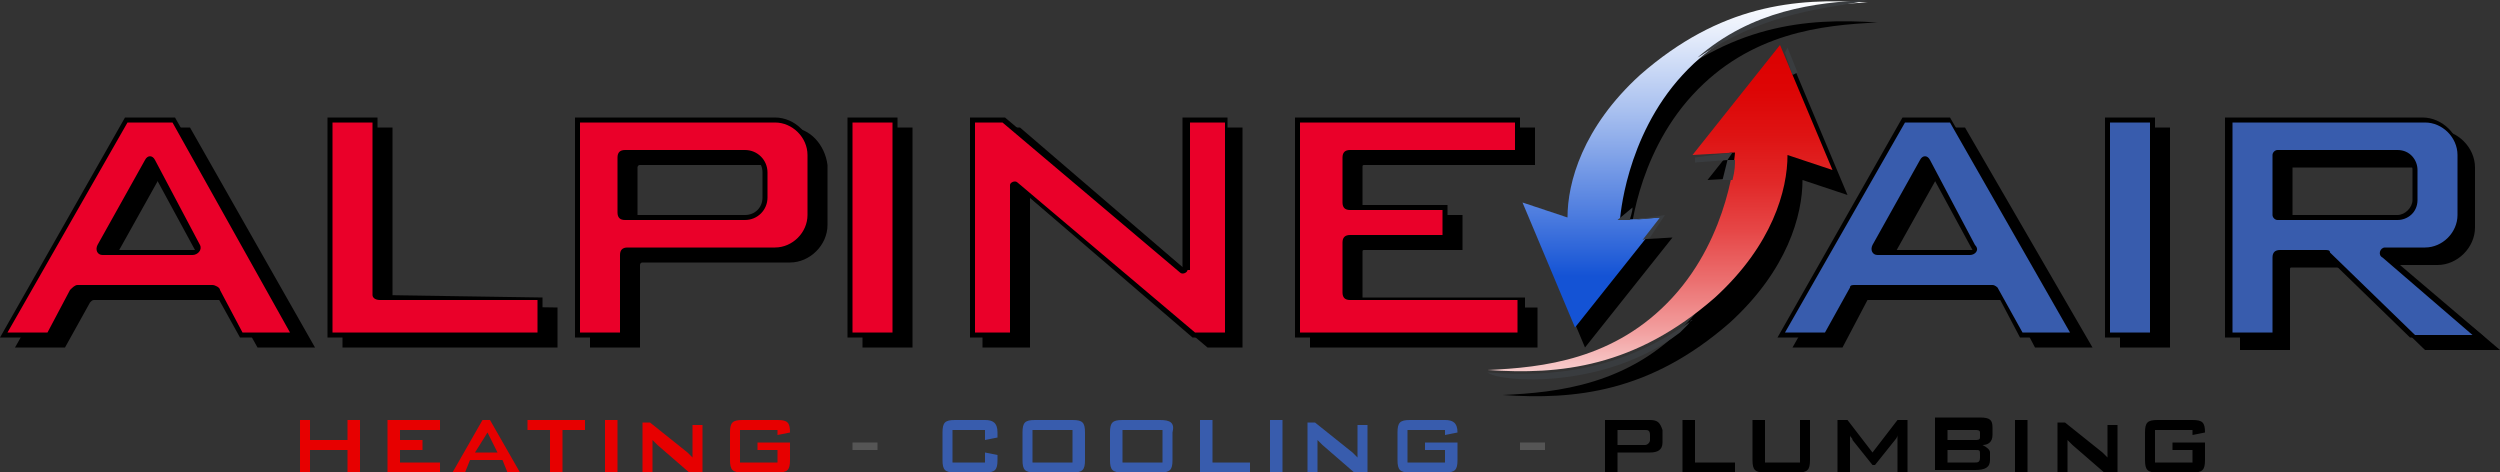 <svg xmlns="http://www.w3.org/2000/svg" viewBox="0 0 100 18.9" xml:space="preserve">
  <rect x="0" y="0" width="100" height="18.9" fill="#333333" stroke="none"/>
  <path fill="#E70000" d="M13.9 17.6h-1.5v-.8H12v2.1h.4V18h1.5v.9h.5v-2.1h-.5zm2.1.4h.9v-.4H16v-.4h1.6v-.4h-2.1v2.1h2.1v-.4H16zm3.3-1.2-1.2 2.1h.5l.2-.5h1.3l.2.5h.5l-1.2-2.1h-.3zm-.3 1.3.5-.8.4.8H19zm2.1-.9h.9v1.7h.5v-1.7h.9v-.4h-2.3zm3.1-.4h.5v2.1h-.5zm3.5 1.1v.4l-.2-.2-1.5-1.2h-.3V19h.4v-1.4l.2.2 1.5 1.3h.3V17h-.4v.9zm3.4-1.1h-1.4c-.4 0-.5.1-.5.5v1.1c0 .4.1.5.5.5h1.4c.4 0 .5-.1.5-.5v-.7h-1.3v.3h.8v.5h-1.5v-1.3h1.5v.2l.5-.1c0-.4-.1-.5-.5-.5z"/>
  <path fill="#385CAD" d="M39.4 16.8h-1.2c-.4 0-.5.1-.5.5v1.1c0 .4.1.5.5.5h1.2c.4 0 .5-.1.5-.5v-.2l-.5-.1v.4h-1.3v-1.3h1.3v.4l.5-.1v-.2c0-.4-.2-.5-.5-.5zm3.5 0h-1.5c-.4 0-.5.1-.5.5v1.1c0 .4.1.5.5.5h1.5c.4 0 .5-.1.5-.5v-1.1c0-.4-.1-.5-.5-.5zm0 1.7h-1.6v-1.3h1.6v1.3zm3.5-1.7h-1.5c-.4 0-.5.1-.5.5v1.1c0 .4.1.5.5.5h1.5c.4 0 .5-.1.5-.5v-1.1c.1-.4-.1-.5-.5-.5zm.1 1.7h-1.6v-1.3h1.6v1.3zm2-1.7H48v2.1h2v-.4h-1.5zm2.3 0h.5v2.1h-.5zm3.5 1.1v.4l-.2-.2-1.5-1.2h-.3V19h.4v-1.4l.2.2 1.5 1.3h.3V17h-.4v.9zm3.5-1.1h-1.4c-.4 0-.5.1-.5.5v1.1c0 .4.1.5.5.5h1.4c.4 0 .5-.1.5-.5v-.7H57v.3h.8v.5h-1.5v-1.3h1.5v.2l.5-.1c0-.4-.2-.5-.5-.5z"/>
  <path d="M66 16.8h-1.8v2.1h.5v-.8H66c.3 0 .5-.1.5-.4v-.5c-.1-.3-.2-.4-.5-.4zm0 .8c0 .1-.1.2-.2.2h-1.1v-.6h1.1c.1 0 .2 0 .2.2v.2zm1.8-.8h-.5v2.1h2.1v-.4h-1.6zm4.2 1.7h-1.4v-1.7h-.5v1.6c0 .4.1.5.5.5h1.3c.4 0 .5-.1.5-.5v-1.6H72v1.7zm2.9-.4-1-1.3h-.4v2.1h.5v-1.5c0 .1.1.1.1.2l.8 1h.1l.8-1s.1-.1.1-.2v1.5h.4v-2.1h-.4l-1 1.3zm4.4-.3c.2 0 .4-.1.4-.4v-.3c0-.3-.1-.4-.5-.4h-1.8v2.1H79c.4 0 .6-.1.6-.4v-.3c0-.1-.1-.2-.3-.3zm-1.4-.6H79c.1 0 .2 0 .2.1v.2c0 .1-.1.1-.2.1h-1.1v-.4zm1.3 1.1c0 .2-.1.2-.2.2h-1.1V18H79c.2 0 .2 0 .2.2v.1zm1.4-1.5h.5v2.1h-.5zm3.7 1.1v.4l-.2-.2-1.5-1.2h-.3V19h.4v-1.4l.2.2 1.5 1.3h.3V17h-.4v.9zm3.9-.6c0-.4-.1-.5-.5-.5h-1.4c-.4 0-.5.1-.5.5v1.1c0 .4.1.5.5.5h1.4c.4 0 .5-.1.5-.5v-.7h-1.3v.3h.8v.5h-1.5v-1.3h1.5v.2l.5-.1z"/>
  <path d="M34.1 17.7h1v.3h-1zm26.7 0h1v.3h-1z" fill="#555"/>
  <path d="m5 4.7-5 8.8h2l1-1.8c0-.1.1-.1.1-.1h5.4c.1 0 .1 0 .1.1l1 1.8H12L7 4.7H5zM7.8 10H4v-.1l1.9-3.4L7.8 10c0-.1 0 0 0 0zm7.3 1.8V4.7h-2v8.8h8.6v-1.6l-6.6-.1zM31 4.7h-8v8.8h2v-3.3s0-.1.1-.1H31c.8 0 1.5-.7 1.5-1.5V6.2c0-.8-.7-1.5-1.5-1.5zm-.5 3.2c0 .4-.3.7-.7.7H25s-.1 0-.1-.1V6.3s0-.1.1-.1h4.8c.4 0 .7.3.7.7v1zm3.4-3.2h2v8.8h-2zm13.4 6-7.1-6h-1.4v8.8h1.8V7.4l7.1 6.1h1.4V4.7h-1.8zm6.6 1v-2c0-.1 0-.1.1-.1h3.9V8.2H54c-.1 0-.1 0-.1-.1V6.3c0-.1 0-.1.1-.1h6.8V4.7h-9v8.8H61v-1.6h-7c0-.1-.1-.1-.1-.2zm22.2-7-5 8.8h2l1-1.9h5.7l1 1.9h2.3L78 4.7h-1.9zm2.8 5.3h-3.8v-.1L77 6.5l1.9 3.5c0-.1 0 0 0 0zm5.3-5.3h2v8.8h-2zm11.2 5.5h1.5c.8 0 1.5-.7 1.5-1.5V6.2c0-.8-.7-1.5-1.5-1.5H89v8.8h2v-3.2c0-.1 0-.1.1-.1H93l3.4 3.3h3l-4-3.3zm-4.3-1.6V6.2h4.8c.3 0 .6.3.6.6V8c0 .3-.3.6-.6.6h-4.8z"/>
  <path d="m5.6 5.1-5 8.8h2l1-1.8c.1-.1.1-.1.2-.1h5.4c.1 0 .1 0 .1.1l1 1.8h2.3l-5-8.8h-2zm2.8 5.3H4.6v-.1l1.9-3.4 1.9 3.5zm7.3 1.8V5.1h-2v8.8h8.6v-1.6l-6.6-.1zm15.9-7.1h-8v8.8h2v-3.3s0-.1.1-.1h5.9c.8 0 1.5-.7 1.5-1.5V6.6c-.1-.8-.7-1.5-1.5-1.5zm-.5 3.2c0 .4-.3.7-.7.7h-4.8s-.1 0-.1-.1V6.7s0-.1.1-.1h4.8c.4 0 .7.3.7.7v1zm3.4-3.2h2v8.8h-2zm13.4 6.1-7.1-6.1h-1.5v8.8h1.9v-6l7.1 6h1.4V5.1h-1.8zm6.6.9v-2c0-.1 0-.1.1-.1h3.9V8.6h-3.9c-.1 0-.1 0-.1-.1V6.7c0-.1 0-.1.1-.1h6.8V5.1h-9v8.8h9.1v-1.6h-7v-.2zm22.2-7-5 8.8h2l1-1.9h5.7l1 1.9h2.3l-5.1-8.8h-1.9zm2.8 5.3h-3.8v-.1l1.9-3.4 1.9 3.5zm5.3-5.3h2v8.8h-2zM96 10.6h1.5c.8 0 1.5-.7 1.5-1.5V6.7c0-.8-.7-1.5-1.5-1.5h-7.9V14h2v-3.2c0-.1 0-.1.1-.1h1.9L97 14h3l-4-3.4zm-4.3-1.5s-.1-.1 0 0V6.7h4.8c.3 0 .6.3.6.6v1.2c0 .3-.3.6-.6.6h-4.8z"/>
  <path fill="#EA0029" d="M5.1 4.9.3 13.3h1.6l.9-1.7c.1-.1.2-.2.3-.2h5.4c.1 0 .3.1.3.2l.9 1.7h1.9L6.9 4.9H5.1zm2.6 5.3H4.1c-.2 0-.3-.2-.2-.4l1.9-3.4c.1-.2.3-.2.4 0L8 9.8c.1.2-.1.4-.3.4zm7.2 1.6V4.9h-1.6v8.4h8.2V12h-6.3c-.2 0-.3-.1-.3-.2zM31 4.9h-7.8v8.4h1.6v-3.1c0-.2.1-.3.3-.3H31c.7 0 1.3-.6 1.3-1.3V6.2c0-.7-.6-1.3-1.3-1.3zm-.3 3c0 .5-.4.9-.9.9H25c-.2 0-.3-.1-.3-.3V6.3c0-.2.1-.3.3-.3h4.8c.5 0 .9.4.9.9v1zm3.4-3h1.6v8.4h-1.6zm13.4 5.9c0 .1-.2.2-.3.1l-7.1-6H39v8.4h1.4V7.4c0-.1.2-.2.3-.1l7.1 6H49V4.9h-1.4v5.9zm6.2.9v-2c0-.2.1-.3.3-.3h3.7v-1H54c-.2 0-.3-.1-.3-.3V6.3c0-.2.1-.3.3-.3h6.6V4.9H52v8.4h8.7V12H54c-.2 0-.3-.1-.3-.3z"/>
  <path fill="#385CAD" d="m76.2 4.9-4.8 8.4H73l1-1.8c0-.1.1-.1.2-.1h5.5c.1 0 .2.1.2.1l1 1.8h1.9L78 4.9h-1.8zm2.6 5.3h-3.7c-.2 0-.3-.2-.2-.4l1.9-3.4c.1-.2.3-.2.4 0L79 9.8c.2.2 0 .4-.2.4zm5.6-5.3H86v8.4h-1.6zm10.9 5.4c-.2-.1-.1-.4.1-.4H97c.7 0 1.3-.6 1.3-1.3V6.2c0-.7-.6-1.3-1.3-1.3h-7.7v8.4h1.6v-3c0-.2.1-.3.3-.3H93c.1 0 .2 0 .2.1l3.4 3.3h2.3l-3.6-3.1zm-4.2-1.5c-.1 0-.2-.1-.2-.2V6.2c0-.1.1-.2.2-.2h4.8c.5 0 .8.4.8.8V8c0 .5-.4.8-.8.8h-4.8z"/>
  <path d="m73.9 7.8-2.1-5-3.5 4.4 1.7-.1s-.2 3.3-2.5 5.8-5.2 2.8-7.4 2.9c2.9.2 5.9-.1 9.1-2.9 2.3-2.1 2.9-4.3 2.9-5.7l1.8.6z"/>
  <linearGradient id="a" gradientUnits="userSpaceOnUse" x1="66.428" y1="1.919" x2="66.428" y2="16.524">
    <stop offset="0" style="stop-color:#dc0101"/>
    <stop offset=".114" style="stop-color:#dd0505"/>
    <stop offset=".238" style="stop-color:#de1313"/>
    <stop offset=".368" style="stop-color:#e12828"/>
    <stop offset=".501" style="stop-color:#e64747"/>
    <stop offset=".636" style="stop-color:#eb6f6f"/>
    <stop offset=".774" style="stop-color:#f29f9f"/>
    <stop offset=".911" style="stop-color:#f9d7d7"/>
    <stop offset="1" style="stop-color:#fff"/>
  </linearGradient>
  <path fill="url(#a)" d="m73.3 6.8-2.1-5-3.5 4.4 1.7-.1s-.2 3.3-2.5 5.8-5.2 2.8-7.4 2.9c2.9.2 5.9-.1 9.1-2.9 2.3-2.1 2.9-4.3 2.9-5.7l1.8.6z"/>
  <path d="M59.5 14.9c.5.4 4.7.7 7.7-1.6l.3-.3c.1-.1.1-.2.2-.2-2.8 2-5.5 2.3-8.2 2.1zm9.8-8.8-1.5.2v.2l1.3-.1zm2.2-4.2-.1.2.3.9.2-.1zm-2.6 5.3h.4c.1-.4.1-.6.1-.8h-.3l-.2.8z" fill="#393C3F"/>
  <path d="m61.3 8.9 2.1 5 3.5-4.4-1.7.1s.2-3.3 2.5-5.8S72.9 1 75.1.9C72.2.7 69.2 1 66 3.8c-2.4 2-3 4.3-3 5.6l-1.7-.5z"/>
  <linearGradient id="b" gradientUnits="userSpaceOnUse" x1="67.773" y1="13.288" x2="67.773" y2="-1.072">
    <stop offset=".156" style="stop-color:#1453d5"/>
    <stop offset=".297" style="stop-color:#4375dd"/>
    <stop offset=".612" style="stop-color:#a7bfef"/>
    <stop offset=".831" style="stop-color:#e6edfb"/>
    <stop offset=".934" style="stop-color:#fff"/>
  </linearGradient>
  <path fill="url(#b)" d="m60.9 8.1 2.1 5 3.5-4.4-1.7.1S65 5.5 67.3 3 72.5.2 74.7.1c-2.9-.2-5.9.1-9.1 2.9-2.3 2.1-2.9 4.3-2.9 5.7l-1.8-.6z"/>
  <path d="M67.9 2.3c.2-.1.3-.2.5-.3C71.1.3 73.7.3 74.7 0c-2.1.1-4.6.4-6.8 2.3zm-1.5 6.4-.7.9.3-.1.6-.9-1.3.2zm-1.7.1h.5c0-.1.1-.3.1-.5l-.6.5z" fill="#393C3F"/>
</svg>